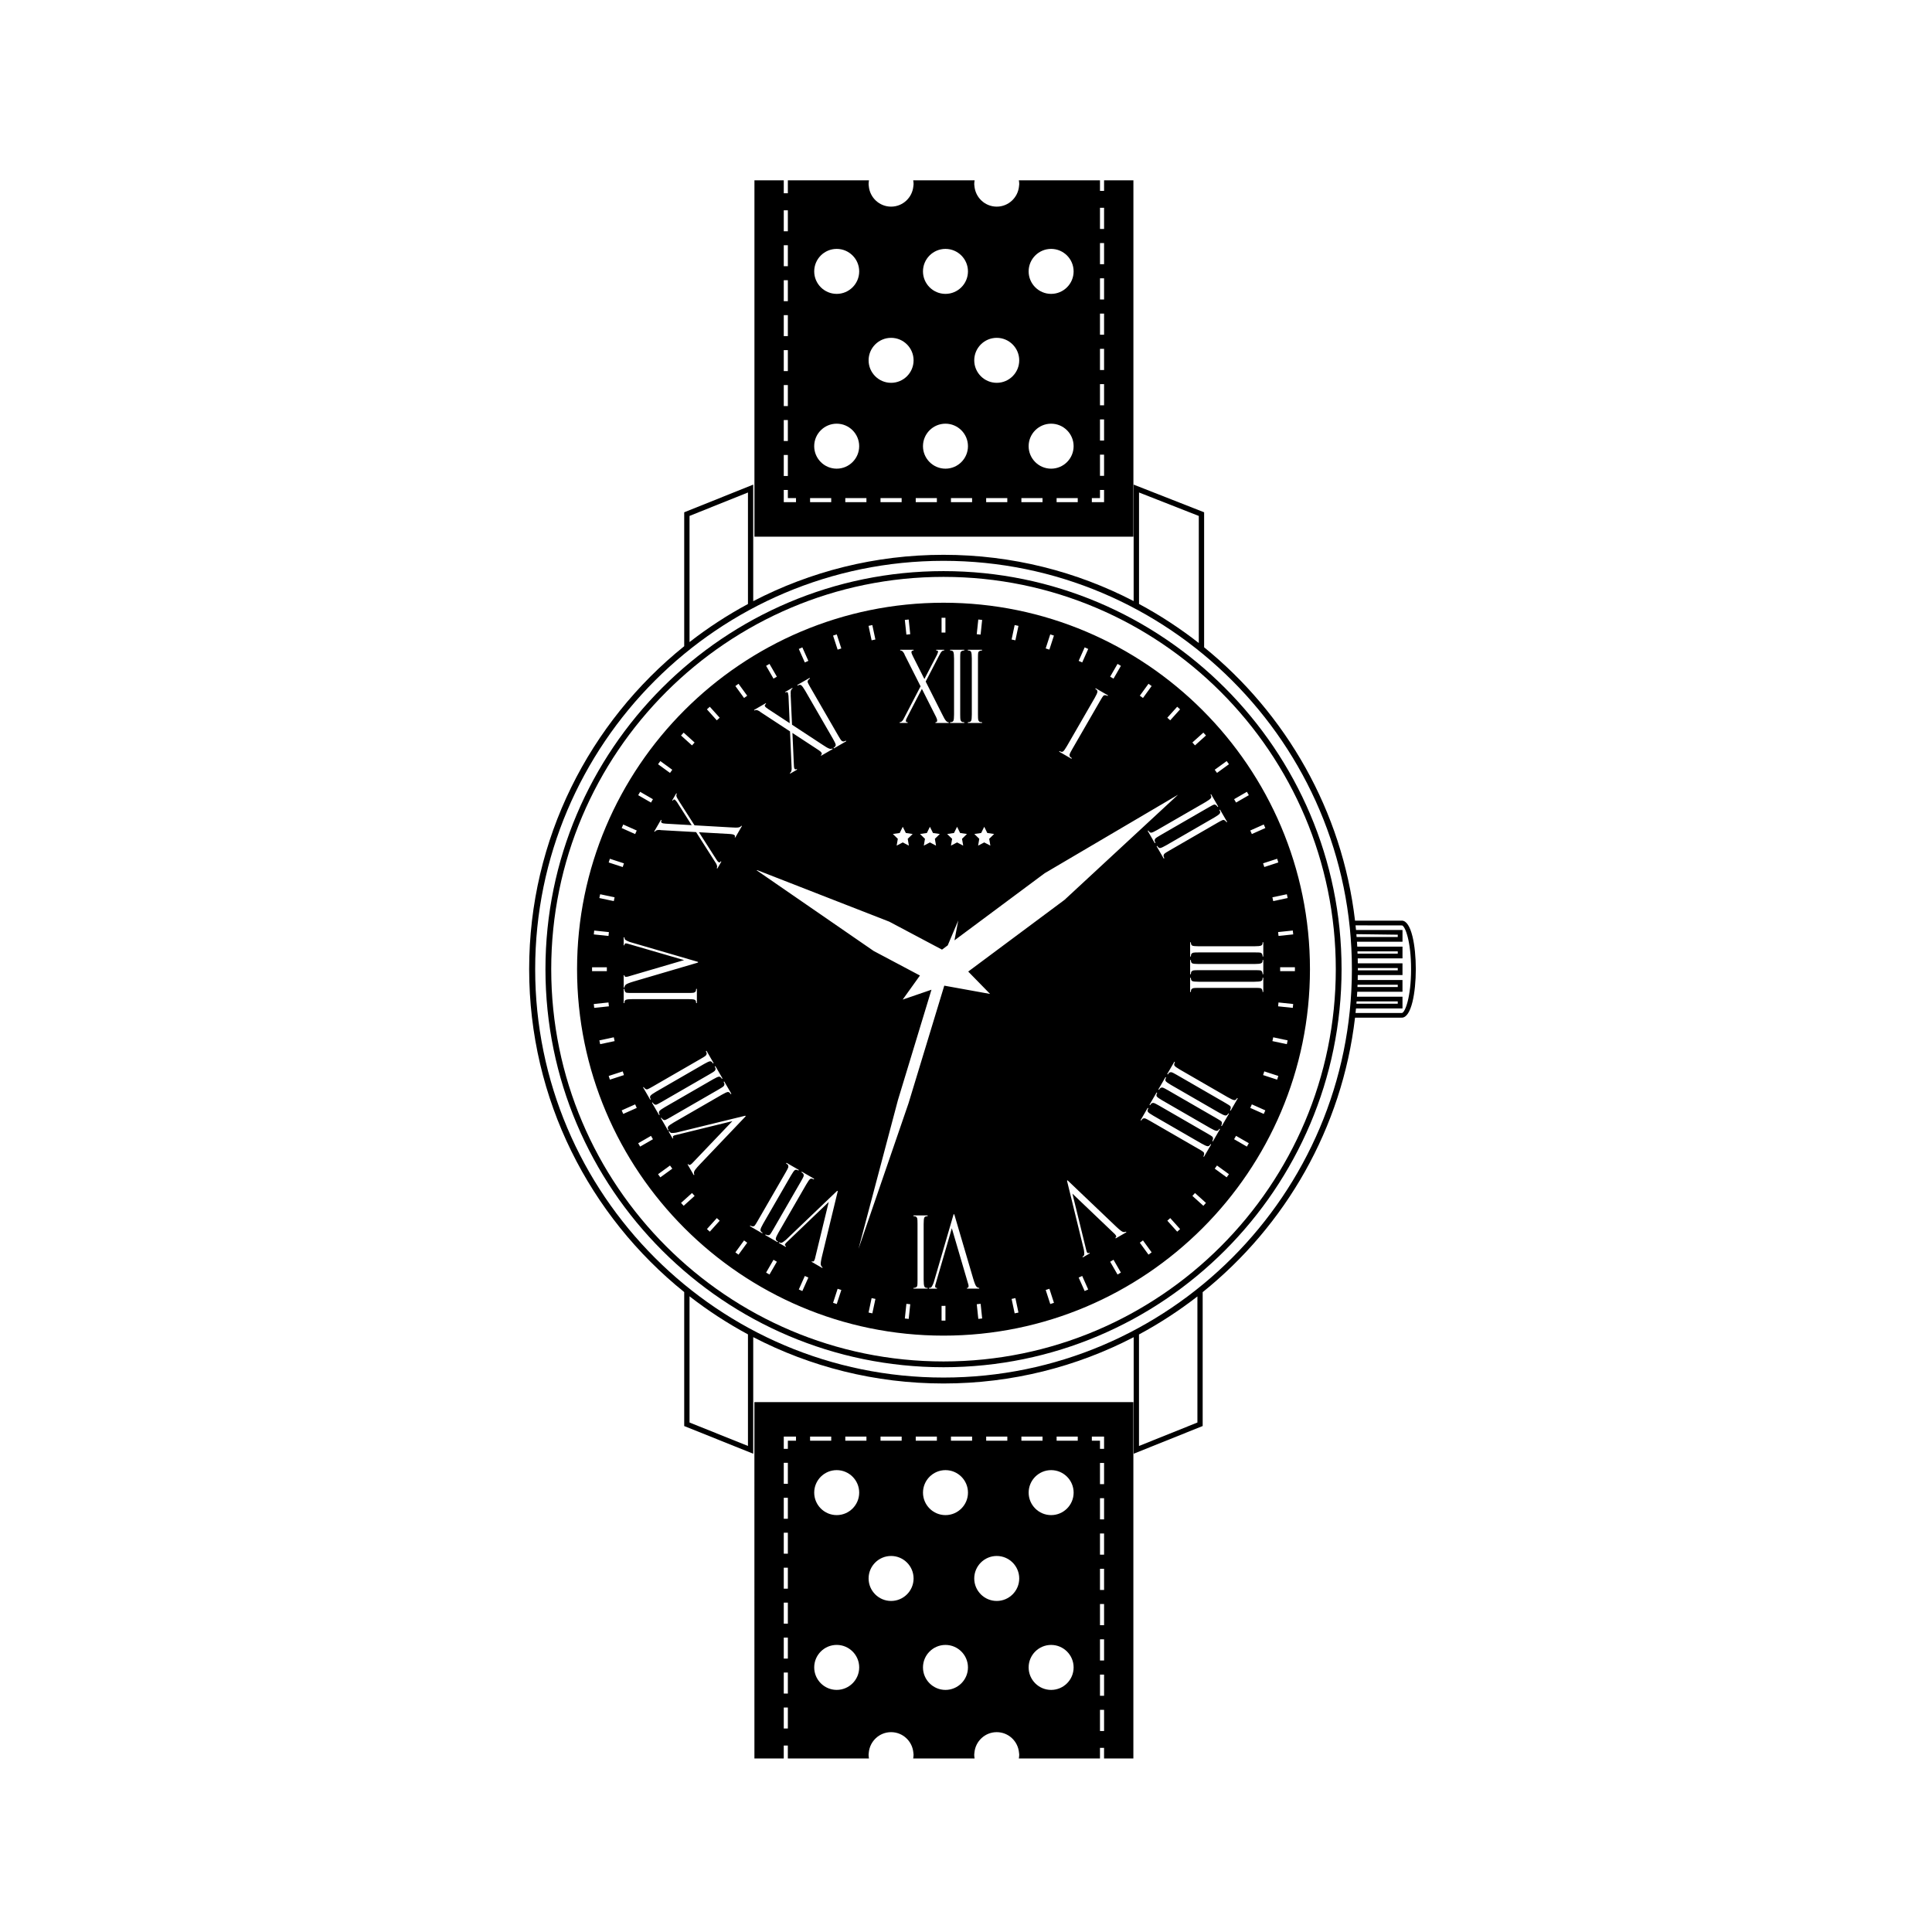 <?xml version="1.0" encoding="UTF-8"?>
<!-- Uploaded to: ICON Repo, www.iconrepo.com, Generator: ICON Repo Mixer Tools -->
<svg fill="#000000" width="800px" height="800px" version="1.1" viewBox="144 144 512 512" xmlns="http://www.w3.org/2000/svg">
 <g>
  <path d="m394.04 506.33c-58.164 0-105.49-47.32-105.49-105.49 0-58.164 47.32-105.49 105.49-105.49 58.168 0 105.49 47.32 105.49 105.49 0 58.164-47.32 105.49-105.49 105.49zm0-209.45c-57.324 0-103.96 46.637-103.96 103.96s46.641 103.96 103.96 103.96c57.328 0 103.96-46.637 103.96-103.96s-46.637-103.96-103.96-103.96z"/>
  <path d="m515.48 387.98-0.125 0.012c-0.055-0.008-0.109-0.012-0.164-0.012h-12.094c-3.418-29.148-18.297-54.836-39.992-72.438v-35.781l-18.676-7.332v30.867c-15.102-7.832-32.234-12.266-50.387-12.266-18.168 0-35.316 4.441-50.43 12.285v-30.887l-18.289 7.336v35.488c-25.035 20.145-41.09 51.02-41.09 85.578 0 34.559 16.055 65.438 41.09 85.582v35.504l18.289 7.34v-30.902c15.109 7.844 32.262 12.285 50.43 12.285 18.156 0 35.293-4.434 50.395-12.27v30.883l18.285-7.34v-35.477c21.902-17.605 36.938-43.426 40.375-72.742h12.094c0.055 0 0.109-0.004 0.164-0.012l0.125 0.012c2.559 0 3.723-6.668 3.723-12.863 0-6.184-1.164-12.852-3.723-12.852zm-11.969 21.406h10.906v0.605h-10.953c0.02-0.203 0.031-0.402 0.047-0.605zm0.254-4.418h10.656v0.605h-10.684c0.008-0.203 0.02-0.406 0.027-0.605zm0.082-4.422h10.574v0.605h-10.574c0-0.102 0.004-0.203 0.004-0.309 0-0.098-0.004-0.199-0.004-0.297zm-0.109-4.422h10.68v0.605h-10.656c-0.004-0.199-0.016-0.402-0.023-0.605zm-0.281-4.562 10.961 0.141v0.605h-10.906c-0.02-0.246-0.031-0.496-0.055-0.746zm-57.605-117.05 15.84 6.219v33.676c-4.957-3.887-10.254-7.356-15.84-10.355zm-119.12 6.211 15.484-6.211v29.555c-5.453 2.93-10.629 6.312-15.484 10.09zm15.484 246.47-15.484-6.215v-33.445c4.856 3.777 10.031 7.156 15.484 10.09zm119.11-6.211-15.484 6.215v-29.551c5.453-2.93 10.629-6.305 15.484-10.078zm-67.281-11.918c-59.672 0-108.22-48.551-108.22-108.22s48.547-108.22 108.22-108.22c59.672 0 108.22 48.547 108.22 108.22 0.004 59.676-48.543 108.22-108.22 108.22zm121.48-96.613-12.297 0.004c0.043-0.402 0.086-0.805 0.125-1.207h12.32v-3.113h-12.07c0.027-0.434 0.059-0.871 0.082-1.309h11.988v-3.113h-11.867c0.012-0.434 0.012-0.871 0.02-1.309h11.848v-3.113h-11.844c-0.008-0.438-0.008-0.871-0.02-1.309h11.867v-3.113h-11.988c-0.023-0.438-0.055-0.871-0.082-1.309h12.07v-3.113h-12.32c-0.039-0.406-0.078-0.812-0.125-1.219l12.051 0.012 0.09 0.016 0.152-0.023c0.848 0.133 2.426 4.219 2.426 11.605-0.004 7.391-1.578 11.477-2.426 11.613z"/>
  <path d="m394.04 303.73c-53.547 0-97.113 43.562-97.113 97.113 0 53.547 43.566 97.113 97.113 97.113 53.547 0 97.113-43.566 97.113-97.113s-43.562-97.113-97.113-97.113zm92.676 87.895-3.891 0.406-0.113-1.023 3.894-0.41zm-1.473-9.637-3.824 0.816-0.219-1.008 3.828-0.812zm-2.473-9.43-3.719 1.211-0.32-0.98 3.723-1.207zm-15.156 68.574c-0.152-0.133-0.559-0.391-1.211-0.77l-12.891-7.441c-0.699-0.402-1.141-0.629-1.32-0.68-0.18-0.047-0.355-0.043-0.523 0.02-0.172 0.059-0.348 0.242-0.52 0.547l-0.172-0.098 1.883-3.258 0.172 0.098c-0.234 0.406-0.273 0.727-0.113 0.953 0.16 0.223 0.621 0.559 1.391 1.004l12.766 7.367c0.797 0.461 1.352 0.707 1.664 0.742 0.309 0.031 0.562-0.156 0.758-0.559l0.172 0.098-1.883 3.258-0.172-0.102c0.113-0.145 0.184-0.344 0.203-0.594 0.016-0.254-0.051-0.449-0.203-0.586zm-15.012-70.898c-0.133 0.129-0.215 0.285-0.246 0.465-0.035 0.176 0.035 0.418 0.211 0.723l-0.172 0.098-1.883-3.258 0.172-0.098c0.234 0.406 0.492 0.602 0.766 0.574 0.273-0.027 0.797-0.262 1.562-0.703l12.766-7.371c0.797-0.461 1.289-0.816 1.473-1.07 0.184-0.25 0.148-0.562-0.105-0.934l0.172-0.098 1.883 3.258-0.172 0.098c-0.07-0.176-0.207-0.332-0.414-0.477-0.203-0.145-0.406-0.184-0.602-0.117-0.195 0.066-0.617 0.285-1.273 0.664l-12.891 7.445c-0.699 0.402-1.117 0.668-1.246 0.801zm6.793 32.887h0.199c0 0.469 0.125 0.766 0.375 0.879s0.82 0.172 1.703 0.172h14.738c0.922 0 1.523-0.066 1.809-0.191 0.281-0.129 0.41-0.414 0.375-0.863h0.195v3.762h-0.195c0.023-0.188-0.016-0.391-0.121-0.617-0.105-0.227-0.258-0.363-0.461-0.402-0.199-0.043-0.68-0.062-1.434-0.062h-14.883c-0.809 0-1.301 0.023-1.48 0.074-0.18 0.047-0.328 0.141-0.449 0.277-0.117 0.137-0.176 0.379-0.176 0.73h-0.199zm19.203-0.938c0.023-0.188-0.016-0.391-0.121-0.617-0.105-0.227-0.258-0.363-0.461-0.402-0.199-0.039-0.68-0.062-1.434-0.062h-14.883c-0.809 0-1.301 0.023-1.48 0.074-0.18 0.047-0.328 0.141-0.449 0.277-0.117 0.137-0.176 0.379-0.176 0.73h-0.199v-3.766h0.199c0 0.473 0.125 0.766 0.375 0.883 0.25 0.113 0.82 0.172 1.703 0.172h14.738c0.922 0 1.523-0.062 1.809-0.191 0.281-0.125 0.41-0.414 0.375-0.863h0.195v3.766zm0-4.703c0.023-0.188-0.016-0.391-0.121-0.617-0.105-0.227-0.258-0.363-0.461-0.402-0.199-0.043-0.68-0.062-1.434-0.062h-14.883c-0.809 0-1.301 0.023-1.48 0.074-0.18 0.047-0.328 0.137-0.449 0.277-0.117 0.137-0.176 0.383-0.176 0.734h-0.199v-3.766h0.199c0 0.473 0.125 0.766 0.375 0.883 0.25 0.117 0.82 0.172 1.703 0.172h14.738c0.922 0 1.523-0.062 1.809-0.191 0.281-0.125 0.41-0.414 0.375-0.863h0.195v3.766zm0.312-34.984 0.418 0.941-3.574 1.594-0.422-0.941zm-4.473-8.66 0.516 0.895-3.387 1.953-0.516-0.891zm-5.356-8.145 0.605 0.832-3.164 2.301-0.609-0.832zm-4.293 8.895 0.172-0.098 1.879 3.258-0.172 0.098c-0.07-0.172-0.207-0.332-0.414-0.477-0.203-0.141-0.406-0.18-0.602-0.117-0.195 0.066-0.617 0.285-1.273 0.664l-12.887 7.441c-0.703 0.406-1.117 0.672-1.246 0.805-0.133 0.129-0.215 0.281-0.25 0.465-0.031 0.176 0.035 0.418 0.211 0.723l-0.172 0.098-1.883-3.258 0.172-0.098c0.234 0.41 0.492 0.602 0.766 0.574 0.273-0.023 0.797-0.262 1.562-0.703l12.766-7.367c0.797-0.461 1.289-0.82 1.469-1.074 0.191-0.25 0.156-0.562-0.098-0.934zm-1.883-16.438 0.688 0.766-2.906 2.617-0.691-0.766zm-6.934-6.856 0.766 0.691-2.617 2.906-0.77-0.688zm-7.606-6.09 0.832 0.605-2.297 3.164-0.836-0.605zm-8.207-5.266 0.891 0.52-1.953 3.387-0.895-0.516zm-8.711-4.375 0.941 0.418-1.59 3.574-0.941-0.418zm-6.676 27.473c0.41 0.238 0.727 0.273 0.949 0.113 0.223-0.16 0.559-0.621 1.004-1.391l7.367-12.766c0.461-0.797 0.707-1.352 0.738-1.664s-0.152-0.562-0.559-0.758l0.098-0.172 3.262 1.883-0.098 0.168c-0.148-0.113-0.348-0.18-0.594-0.207-0.25-0.02-0.441 0.047-0.578 0.199s-0.395 0.555-0.77 1.211l-7.441 12.891c-0.402 0.699-0.629 1.141-0.68 1.316-0.047 0.18-0.043 0.355 0.02 0.527 0.059 0.172 0.242 0.344 0.547 0.52l-0.098 0.172-3.258-1.883zm-2.445-30.918 0.977 0.32-1.207 3.719-0.98-0.316zm-9.43-2.469 1.008 0.215-0.812 3.824-1.008-0.211zm-7.25 55.102 1.812 0.266-1.312 1.277 0.312 1.809-1.625-0.852-1.621 0.852 0.309-1.809-1.312-1.277 1.812-0.266 0.812-1.645zm-2.387-56.574 1.02 0.109-0.406 3.887-1.027-0.105zm-2.773 27.215c0.473 0 0.766-0.125 0.883-0.375 0.113-0.25 0.172-0.816 0.172-1.703v-14.738c0-0.922-0.062-1.523-0.191-1.809-0.125-0.281-0.414-0.41-0.863-0.375v-0.195h3.766v0.195c-0.188-0.023-0.391 0.016-0.617 0.121-0.227 0.105-0.359 0.262-0.402 0.461-0.043 0.203-0.062 0.68-0.062 1.438v14.883c0 0.809 0.023 1.305 0.074 1.48 0.047 0.18 0.141 0.328 0.277 0.449 0.137 0.117 0.383 0.176 0.734 0.176v0.199h-3.766zm-1.227 32.711-1.621-0.852-1.625 0.852 0.309-1.809-1.312-1.277 1.812-0.266 0.812-1.645 0.812 1.645 1.812 0.266-1.312 1.277zm-3.477-32.711c0.469 0 0.766-0.125 0.879-0.375 0.113-0.25 0.172-0.816 0.172-1.703v-14.738c0-0.922-0.066-1.523-0.191-1.809-0.129-0.281-0.414-0.41-0.863-0.375v-0.195h3.766v0.195c-0.184-0.023-0.391 0.016-0.617 0.121-0.227 0.105-0.363 0.262-0.402 0.461-0.043 0.203-0.062 0.68-0.062 1.438v14.883c0 0.809 0.023 1.305 0.074 1.48 0.047 0.18 0.141 0.328 0.277 0.449 0.137 0.117 0.379 0.176 0.73 0.176v0.199h-3.766zm-2.258-27.668h1.027v3.914h-1.027zm-8.711 0.453 0.41 3.891-1.02 0.109-0.41-3.891zm-2.394 27.215c0.305 0 0.574-0.16 0.805-0.484l0.164-0.238 4.574-8.785-4.223-8.363c0-0.125-0.121-0.352-0.363-0.684-0.242-0.336-0.516-0.48-0.816-0.449v-0.195h3.555v0.195c-0.383 0-0.574 0.148-0.574 0.438 0 0.211 0.121 0.551 0.355 1.012l3.078 6.113 3.328-6.394c0.008-0.012 0.055-0.133 0.148-0.371 0.094-0.238 0.137-0.387 0.137-0.453 0-0.148-0.031-0.242-0.102-0.281-0.066-0.043-0.199-0.062-0.391-0.062v-0.195h2.137v0.195c-0.398-0.059-0.746 0.207-1.055 0.805 0 0-0.016 0.012-0.027 0.039-0.008 0.027-0.016 0.047-0.027 0.066l-0.074 0.145c-0.031 0.055-0.047 0.086-0.047 0.102l-0.094 0.133-3.59 6.938 4.301 8.539c0.473 0.98 0.832 1.609 1.082 1.875 0.25 0.27 0.488 0.387 0.719 0.363v0.199h-3.508v-0.199c0.301 0.027 0.449-0.117 0.449-0.434 0-0.254-0.098-0.578-0.297-0.973l-3.75-7.43-3.773 7.281c0 0.012-0.074 0.156-0.223 0.445-0.172 0.281-0.258 0.531-0.258 0.75 0 0.266 0.16 0.383 0.48 0.355v0.199h-2.106l-0.012-0.195zm9.641 32.711-1.621-0.852-1.621 0.852 0.309-1.809-1.312-1.277 1.812-0.266 0.812-1.645 0.812 1.645 1.812 0.266-1.312 1.277zm-9.629-3.352 0.812-1.645 0.812 1.645 1.812 0.266-1.312 1.277 0.309 1.809-1.621-0.852-1.621 0.852 0.309-1.809-1.312-1.277zm-7.254-55.102 0.812 3.824-1.004 0.215-0.812-3.828zm-9.426 2.473 1.207 3.723-0.977 0.32-1.211-3.723zm-9.121 3.441 1.594 3.574-0.938 0.422-1.594-3.578zm1.922 8.086 0.098 0.172c-0.172 0.07-0.332 0.211-0.477 0.41-0.145 0.207-0.184 0.406-0.117 0.602 0.066 0.195 0.285 0.617 0.664 1.273l7.445 12.891c0.402 0.699 0.668 1.113 0.801 1.246 0.133 0.133 0.285 0.215 0.465 0.25 0.18 0.035 0.418-0.039 0.723-0.215l0.098 0.172-3.258 1.883-0.098-0.172c0.41-0.234 0.602-0.492 0.574-0.766-0.023-0.273-0.258-0.797-0.703-1.559l-7.371-12.766c-0.461-0.797-0.816-1.285-1.074-1.473-0.25-0.18-0.562-0.148-0.934 0.105l-0.098-0.172zm-10.633-3.711 1.957 3.391-0.891 0.516-1.957-3.391zm-0.996 10.422 0.098 0.172c-0.332 0.191-0.426 0.414-0.281 0.664 0.105 0.18 0.375 0.414 0.816 0.699l5.719 3.754-0.316-7.203s-0.02-0.141-0.059-0.395c-0.039-0.25-0.074-0.406-0.102-0.461-0.074-0.129-0.152-0.191-0.23-0.195-0.078 0-0.203 0.047-0.371 0.145l-0.098-0.172 1.852-1.066 0.098 0.172c-0.375 0.145-0.547 0.555-0.512 1.223 0 0-0.008 0.02-0.008 0.047 0.008 0.027 0.012 0.051 0.008 0.07l0.008 0.164c0 0.062 0.004 0.098 0.012 0.117l-0.02 0.16 0.359 7.805 7.992 5.246c0.902 0.613 1.523 0.973 1.875 1.082 0.348 0.109 0.617 0.094 0.805-0.047l0.098 0.172-3.035 1.754-0.098-0.172c0.273-0.125 0.328-0.328 0.172-0.602-0.125-0.219-0.375-0.453-0.742-0.691l-6.961-4.559 0.371 8.195c0.004 0.008 0.016 0.176 0.027 0.496-0.008 0.328 0.043 0.59 0.152 0.781 0.129 0.23 0.328 0.25 0.594 0.07l0.098 0.172-1.824 1.055-0.098-0.172c0.266-0.152 0.418-0.43 0.453-0.824l0.023-0.285-0.43-9.898-7.836-5.133c-0.062-0.105-0.281-0.242-0.656-0.414-0.375-0.168-0.688-0.164-0.93 0.02l-0.098-0.172zm-7.207-5.152 2.301 3.164-0.832 0.605-2.301-3.168zm-7.609 6.09 2.617 2.906-0.766 0.691-2.617-2.91zm-6.934 6.856 2.906 2.621-0.688 0.766-2.906-2.617zm-6.176 7.543 3.164 2.301-0.602 0.836-3.168-2.301zm0.16 15.574 0.172 0.098c-0.191 0.332-0.16 0.57 0.09 0.715 0.18 0.105 0.531 0.172 1.055 0.199l6.832 0.395-3.875-6.082c-0.004-0.012-0.086-0.113-0.246-0.316-0.16-0.199-0.266-0.312-0.32-0.344-0.129-0.074-0.23-0.094-0.297-0.055-0.066 0.039-0.152 0.141-0.25 0.309l-0.168-0.098 1.066-1.852 0.172 0.098c-0.25 0.312-0.195 0.75 0.172 1.316-0.004 0.004 0.004 0.02 0.02 0.043 0.02 0.02 0.031 0.035 0.043 0.059l0.086 0.141c0.031 0.055 0.051 0.086 0.066 0.094l0.066 0.148 4.215 6.578 9.547 0.547c1.086 0.082 1.809 0.082 2.164 0 0.359-0.082 0.582-0.227 0.672-0.441l0.172 0.098-1.754 3.035-0.168-0.098c0.168-0.246 0.121-0.449-0.152-0.605-0.219-0.125-0.551-0.203-0.992-0.23l-8.309-0.469 4.418 6.914c0.008 0.004 0.098 0.145 0.273 0.418 0.156 0.289 0.332 0.488 0.52 0.598 0.23 0.133 0.41 0.051 0.551-0.238l0.168 0.098-1.055 1.824-0.172-0.098c0.152-0.266 0.145-0.578-0.02-0.938l-0.125-0.262-5.32-8.355-9.355-0.523c-0.105-0.059-0.363-0.07-0.773-0.027-0.41 0.043-0.676 0.203-0.797 0.48l-0.172-0.098zm2.027 82.199-0.172 0.098-1.879-3.262 0.168-0.098c0.074 0.172 0.207 0.332 0.414 0.477 0.203 0.141 0.406 0.18 0.602 0.117 0.195-0.062 0.621-0.285 1.273-0.664l12.891-7.438c0.703-0.406 1.113-0.676 1.246-0.805 0.133-0.133 0.215-0.289 0.25-0.465 0.031-0.176-0.035-0.418-0.211-0.723l0.172-0.098 1.883 3.258-0.172 0.102c-0.234-0.41-0.492-0.602-0.766-0.574-0.273 0.023-0.797 0.262-1.562 0.703l-12.766 7.367c-0.797 0.461-1.289 0.816-1.473 1.07-0.188 0.254-0.152 0.566 0.102 0.934zm-2.348-4.07-0.172 0.098-1.883-3.258 0.172-0.098c0.07 0.176 0.207 0.332 0.414 0.477 0.203 0.141 0.406 0.18 0.602 0.117 0.195-0.066 0.617-0.285 1.273-0.664l12.891-7.441c0.703-0.402 1.113-0.672 1.246-0.805 0.133-0.129 0.215-0.285 0.25-0.465 0.035-0.176-0.035-0.418-0.211-0.723l0.172-0.098 1.883 3.258-0.172 0.102c-0.234-0.41-0.492-0.602-0.766-0.574-0.273 0.023-0.797 0.262-1.562 0.703l-12.766 7.367c-0.797 0.461-1.289 0.816-1.469 1.07-0.195 0.25-0.156 0.562 0.098 0.934zm-2.356-4.074-0.172 0.098-1.883-3.258 0.172-0.098c0.07 0.172 0.207 0.332 0.414 0.477 0.203 0.141 0.406 0.18 0.602 0.117 0.195-0.066 0.617-0.289 1.273-0.664l12.891-7.441c0.703-0.402 1.117-0.672 1.246-0.805 0.129-0.129 0.215-0.285 0.246-0.465 0.035-0.176-0.035-0.418-0.211-0.723l0.172-0.098 1.883 3.262-0.172 0.098c-0.238-0.41-0.492-0.602-0.766-0.578-0.273 0.027-0.793 0.262-1.559 0.703l-12.766 7.371c-0.797 0.461-1.289 0.82-1.473 1.07-0.188 0.25-0.148 0.562 0.102 0.934zm-6.113-41.23c-0.199-0.059-0.363-0.086-0.48-0.086-0.297 0-0.43 0.164-0.406 0.496h-0.195v-2.117h0.195c0 0.148 0.027 0.301 0.086 0.465 0.059 0.164 0.281 0.328 0.68 0.504 0.395 0.172 0.605 0.262 0.633 0.27l18.105 5.281v0.18l-17.082 5.023c-1.203 0.359-1.906 0.652-2.113 0.879-0.207 0.23-0.309 0.469-0.309 0.711h-0.195v-3.258h0.195c-0.027 0.285 0.125 0.43 0.461 0.43 0.133 0 0.27-0.02 0.422-0.059l14.93-4.379zm-0.887 11.969c-0.027 0.188 0.012 0.391 0.117 0.621 0.105 0.223 0.258 0.359 0.461 0.398 0.203 0.043 0.68 0.062 1.434 0.062h14.887c0.809 0 1.301-0.023 1.48-0.074 0.18-0.047 0.328-0.137 0.449-0.277 0.121-0.137 0.176-0.379 0.176-0.73h0.199v3.766h-0.199c0-0.473-0.125-0.766-0.375-0.883-0.25-0.117-0.816-0.172-1.703-0.172h-14.742c-0.918 0-1.523 0.066-1.809 0.191s-0.41 0.414-0.375 0.863h-0.195v-3.766zm4.164-52.223 3.391 1.957-0.516 0.891-3.391-1.957zm-4.477 8.664 3.574 1.59-0.418 0.941-3.574-1.594zm-3.543 9.078 3.723 1.211-0.316 0.98-3.723-1.211zm-2.574 9.402 3.824 0.812-0.211 1.008-3.828-0.816zm-1.578 9.621 3.891 0.41-0.105 1.023-3.894-0.41zm-0.566 9.73h3.914v1.027h-3.918zm0.457 9.738 3.891-0.41 0.109 1.023-3.891 0.41zm1.473 9.637 3.828-0.816 0.215 1.008-3.828 0.812zm2.473 9.43 3.723-1.211 0.32 0.98-3.723 1.207zm3.859 10.059-0.418-0.938 3.574-1.594 0.418 0.941zm4.477 8.66-0.516-0.891 3.391-1.953 0.516 0.891zm5.352 8.148-0.605-0.832 3.168-2.301 0.609 0.832zm6.176 7.539-0.688-0.766 2.906-2.617 0.691 0.766zm2.766-9c-0.066 0.301-0.035 0.559 0.086 0.766l-0.172 0.098-1.629-2.82 0.172-0.098c0.125 0.262 0.324 0.309 0.617 0.141 0.113-0.066 0.227-0.152 0.336-0.262l10.738-11.258-15.098 3.703c-0.203 0.047-0.355 0.105-0.461 0.168-0.258 0.148-0.289 0.359-0.102 0.629l-0.172 0.098-1.059-1.832 0.172-0.098c0.074 0.125 0.176 0.246 0.309 0.359 0.129 0.113 0.41 0.145 0.84 0.098 0.43-0.047 0.656-0.074 0.684-0.086l18.324-4.481 0.09 0.156-12.281 12.891c-0.867 0.918-1.332 1.527-1.395 1.828zm4.168 15.855-0.762-0.688 2.617-2.906 0.766 0.688zm7.609 6.094-0.832-0.605 2.301-3.164 0.836 0.605zm6.375-5.828-0.098 0.168-3.258-1.883 0.098-0.168c0.148 0.113 0.348 0.184 0.594 0.207 0.25 0.02 0.441-0.047 0.578-0.199 0.137-0.152 0.395-0.555 0.77-1.211l7.441-12.891c0.402-0.699 0.629-1.141 0.68-1.32 0.047-0.176 0.043-0.355-0.02-0.523-0.059-0.176-0.242-0.348-0.547-0.523l0.098-0.172 3.262 1.883-0.098 0.172c-0.41-0.238-0.727-0.273-0.949-0.117-0.223 0.16-0.559 0.621-1.004 1.391l-7.371 12.766c-0.461 0.797-0.707 1.352-0.738 1.664s0.156 0.566 0.562 0.758zm1.828 11.094-0.891-0.516 1.957-3.391 0.895 0.516zm2.242-8.742-0.098 0.168-3.258-1.883 0.098-0.172c0.148 0.113 0.348 0.184 0.594 0.207 0.25 0.02 0.441-0.047 0.578-0.199s0.395-0.559 0.77-1.211l7.441-12.891c0.402-0.703 0.629-1.141 0.68-1.32s0.043-0.355-0.02-0.527c-0.059-0.172-0.242-0.348-0.547-0.52l0.098-0.172 3.258 1.883-0.098 0.172c-0.41-0.234-0.727-0.273-0.953-0.113-0.223 0.16-0.559 0.621-1.004 1.391l-7.371 12.766c-0.461 0.797-0.707 1.352-0.738 1.664-0.02 0.312 0.168 0.566 0.57 0.758zm6.469 13.117-0.938-0.418 1.594-3.574 0.941 0.418zm5.281-6.106-2.82-1.629 0.098-0.168c0.234 0.164 0.438 0.102 0.602-0.188 0.066-0.113 0.121-0.242 0.16-0.391l3.672-15.121-11.223 10.754c-0.148 0.145-0.254 0.27-0.316 0.375-0.148 0.258-0.074 0.453 0.223 0.598l-0.098 0.172-1.836-1.059 0.098-0.168c0.129 0.074 0.273 0.125 0.445 0.156s0.43-0.078 0.773-0.336c0.348-0.258 0.527-0.395 0.547-0.414l13.629-13.039 0.156 0.09-4.191 17.305c-0.289 1.223-0.391 1.98-0.293 2.269 0.098 0.297 0.25 0.504 0.461 0.625zm3.84 9.547-0.977-0.316 1.207-3.723 0.98 0.316zm9.43 2.473-1.004-0.215 0.812-3.824 1.008 0.215zm9.633 1.473-1.02-0.109 0.41-3.887 1.023 0.105zm5.016-27.223c-0.469 0-0.766 0.125-0.879 0.375-0.117 0.25-0.172 0.816-0.172 1.703v14.742c0 0.918 0.062 1.523 0.191 1.809 0.125 0.285 0.414 0.41 0.863 0.375v0.195h-3.762v-0.195c0.184 0.023 0.391-0.016 0.617-0.121 0.227-0.105 0.363-0.258 0.402-0.461 0.043-0.203 0.062-0.68 0.062-1.438v-14.883c0-0.809-0.023-1.301-0.07-1.48-0.047-0.18-0.141-0.332-0.277-0.449-0.137-0.121-0.383-0.176-0.73-0.176v-0.199h3.762zm4.723 27.676h-1.027v-3.91l1.031-0.004zm6.074-9.551-4.383-14.93-4.34 14.922c-0.059 0.203-0.086 0.363-0.086 0.484 0 0.297 0.164 0.43 0.492 0.406v0.195h-2.117v-0.195c0.148 0 0.301-0.027 0.465-0.086 0.164-0.059 0.328-0.281 0.504-0.68 0.172-0.395 0.262-0.605 0.27-0.633l5.281-18.109h0.18l5.023 17.082c0.359 1.203 0.652 1.906 0.883 2.113 0.23 0.207 0.469 0.309 0.707 0.309v0.195h-3.258v-0.195c0.289 0.023 0.43-0.129 0.43-0.461 0.008-0.129-0.012-0.27-0.051-0.418zm2.637 9.094-0.41-3.891 1.023-0.109 0.406 3.891zm9.633-1.469-0.812-3.824 1.008-0.215 0.812 3.828zm9.434-2.473-1.207-3.719 0.98-0.32 1.207 3.723zm-21.742-88.105 5.797 5.93-12.141-2.195-9.477 31.176-13.258 38.586 10.453-39.438 8.887-29.246-7.629 2.617 4.574-6.379-12.25-6.496-31.363-21.621 35.488 13.844 13.973 7.41 1.516-1.129 2.793-6.59-1.008 5.258 23.906-17.785 35.344-20.805-30.086 27.867zm30.859 84.664-1.59-3.574 0.938-0.422 1.59 3.578zm8.711-4.375-1.953-3.391 0.891-0.52 1.953 3.391zm-0.484-9.574-0.098-0.172c0.262-0.125 0.309-0.324 0.145-0.617-0.066-0.113-0.152-0.227-0.262-0.336l-11.258-10.738 3.699 15.094c0.051 0.203 0.109 0.355 0.168 0.461 0.148 0.258 0.359 0.289 0.633 0.105l0.098 0.172-1.832 1.059-0.098-0.172c0.125-0.074 0.246-0.176 0.359-0.309 0.113-0.129 0.145-0.41 0.098-0.84-0.047-0.43-0.074-0.652-0.082-0.68l-4.481-18.324 0.156-0.09 12.891 12.281c0.914 0.863 1.52 1.328 1.82 1.391 0.305 0.062 0.559 0.035 0.77-0.086l0.098 0.172zm8.691 4.305-2.301-3.164 0.836-0.609 2.297 3.168zm7.609-6.09-2.617-2.906 0.766-0.691 2.617 2.91zm6.93-6.856-2.906-2.617 0.688-0.77 2.906 2.621zm0.168-12.996-0.172-0.098c0.113-0.148 0.184-0.348 0.207-0.594 0.023-0.25-0.047-0.441-0.199-0.578s-0.559-0.391-1.211-0.77l-12.891-7.441c-0.699-0.402-1.141-0.629-1.316-0.68-0.18-0.047-0.355-0.043-0.527 0.02-0.172 0.059-0.344 0.242-0.52 0.543l-0.172-0.098 1.883-3.262 0.172 0.102c-0.234 0.41-0.273 0.723-0.113 0.949 0.156 0.227 0.621 0.559 1.387 1.004l12.766 7.371c0.797 0.461 1.352 0.707 1.664 0.738s0.562-0.152 0.758-0.559l0.172 0.098zm2.18-4.172c0.113-0.148 0.184-0.344 0.207-0.598 0.02-0.246-0.047-0.441-0.199-0.574-0.152-0.137-0.559-0.395-1.211-0.77l-12.891-7.445c-0.703-0.402-1.141-0.625-1.32-0.676-0.18-0.051-0.355-0.043-0.527 0.02-0.172 0.059-0.344 0.242-0.52 0.543l-0.168-0.098 1.883-3.262 0.172 0.098c-0.234 0.41-0.273 0.727-0.117 0.953 0.16 0.227 0.621 0.559 1.391 1.004l12.766 7.371c0.797 0.461 1.352 0.707 1.664 0.738 0.309 0.031 0.562-0.156 0.758-0.559l0.168 0.098-1.883 3.262zm3.828 9.625-3.164-2.301 0.605-0.832 3.164 2.301zm0.875-17.77c0.113-0.148 0.184-0.348 0.207-0.594 0.023-0.25-0.047-0.441-0.199-0.578-0.156-0.137-0.559-0.391-1.211-0.77l-12.891-7.441c-0.703-0.402-1.141-0.629-1.32-0.68-0.18-0.047-0.355-0.043-0.527 0.016s-0.344 0.242-0.52 0.547l-0.172-0.098 1.883-3.262 0.172 0.098c-0.234 0.41-0.273 0.727-0.113 0.953 0.16 0.223 0.621 0.559 1.391 1.004l12.766 7.371c0.797 0.461 1.352 0.707 1.664 0.738s0.562-0.152 0.758-0.562l0.172 0.102-1.879 3.258zm4.481 9.625-3.387-1.957 0.516-0.895 3.387 1.957zm4.473-8.66-3.574-1.594 0.418-0.941 3.574 1.594zm3.543-9.082-3.719-1.211 0.316-0.98 3.723 1.211zm2.574-9.402-3.824-0.812 0.215-1.008 3.824 0.816zm1.578-9.621-3.891-0.41 0.105-1.023 3.891 0.41zm-3.348-9.73-0.004-1.031h3.914v1.027z"/>
  <path d="m436.59 191.78v2.812h-1.082v-2.812h-21.5c0.059 0.332 0.102 0.668 0.102 1.02 0 0.176-0.035 0.348-0.055 0.52-0.27 3.039-2.801 5.441-5.91 5.441s-5.641-2.402-5.91-5.441c-0.016-0.176-0.051-0.344-0.051-0.52 0-0.348 0.047-0.688 0.102-1.02h-16.277c0.059 0.332 0.102 0.668 0.102 1.02 0 0.176-0.035 0.348-0.055 0.52-0.27 3.039-2.797 5.441-5.906 5.441-3.109 0-5.641-2.402-5.91-5.441-0.016-0.176-0.051-0.344-0.051-0.52 0-0.348 0.047-0.688 0.102-1.02h-21.5v3.43h-1.082v-3.43h-7.773v94.445h100.43v-94.445zm-14.031 76.422c-3.285 0-5.961-2.676-5.961-5.961 0-3.285 2.676-5.961 5.961-5.961s5.961 2.676 5.961 5.961c0.004 3.285-2.672 5.961-5.961 5.961zm-14.414-22.75c-3.285 0-5.961-2.676-5.961-5.961 0-3.285 2.676-5.961 5.961-5.961 3.285 0 5.961 2.676 5.961 5.961 0.004 3.285-2.672 5.961-5.961 5.961zm-13.586 22.75c-3.285 0-5.961-2.676-5.961-5.961 0-3.285 2.676-5.961 5.961-5.961s5.961 2.676 5.961 5.961c0.004 3.285-2.672 5.961-5.961 5.961zm-14.41-22.75c-3.285 0-5.961-2.676-5.961-5.961 0-3.285 2.676-5.961 5.961-5.961 3.285 0 5.961 2.676 5.961 5.961 0 3.285-2.676 5.961-5.961 5.961zm-20.379 16.789c0-3.285 2.676-5.961 5.961-5.961 3.285 0 5.961 2.676 5.961 5.961 0 3.285-2.676 5.961-5.961 5.961-3.285 0-5.961-2.676-5.961-5.961zm5.965-52.281c3.285 0 5.961 2.676 5.961 5.961s-2.676 5.961-5.961 5.961-5.961-2.676-5.961-5.961c0-3.289 2.672-5.961 5.961-5.961zm28.824 0c3.285 0 5.961 2.676 5.961 5.961s-2.676 5.961-5.961 5.961-5.961-2.676-5.961-5.961c0-3.289 2.676-5.961 5.961-5.961zm28 11.922c-3.285 0-5.961-2.676-5.961-5.961s2.676-5.961 5.961-5.961 5.961 2.676 5.961 5.961c0.004 3.285-2.672 5.961-5.961 5.961zm-70.852-22.152h1.082v5.559h-1.082zm0 9.262h1.082v5.559h-1.082zm0 9.266h1.082v5.559h-1.082zm0 9.262h1.082v5.559h-1.082zm0 9.266h1.082v5.559h-1.082zm0 9.266h1.082v5.559h-1.082zm0 9.262h1.082v5.559h-1.082zm0 9.266h1.082v5.559h-1.082zm3.242 12.504h-3.242v-3.242h1.082v2.16h2.16zm9.332 0h-5.602v-1.082h5.602zm9.332 0h-5.602v-1.082h5.602zm9.332 0h-5.602v-1.082h5.602zm9.336 0h-5.602v-1.082h5.602zm9.332 0h-5.602v-1.082h5.602zm9.332 0h-5.602v-1.082h5.602zm9.336 0h-5.602v-1.082h5.602zm9.332 0h-5.602v-1.082h5.602zm6.977 0h-3.242v-1.082h2.16v-2.16h1.082zm0-6.981h-1.082v-5.609h1.082zm0-9.348h-1.082v-5.609h1.082zm0-9.348h-1.082v-5.606h1.082zm0-9.348h-1.082v-5.606h1.082zm0-9.348h-1.082v-5.609h1.082zm0-9.348h-1.082v-5.609h1.082zm0-9.344h-1.082v-5.609h1.082zm0-9.348h-1.082v-5.609h1.082z"/>
  <path d="m343.93 610.02h7.773v-3.43h1.082v3.43h21.5c-0.059-0.332-0.102-0.668-0.102-1.02 0-0.176 0.035-0.348 0.051-0.52 0.27-3.039 2.801-5.441 5.91-5.441s5.641 2.398 5.906 5.441c0.016 0.172 0.055 0.344 0.055 0.52 0 0.348-0.047 0.684-0.102 1.02h16.277c-0.059-0.332-0.102-0.668-0.102-1.02 0-0.176 0.035-0.348 0.051-0.52 0.27-3.039 2.801-5.441 5.91-5.441s5.641 2.398 5.91 5.441c0.016 0.172 0.055 0.344 0.055 0.52 0 0.348-0.047 0.684-0.102 1.02h21.5v-2.812h1.082v2.812h7.769v-94.445h-100.43zm21.805-76.422c3.285 0 5.961 2.676 5.961 5.961 0 3.285-2.676 5.961-5.961 5.961s-5.961-2.676-5.961-5.961c0-3.285 2.672-5.961 5.961-5.961zm14.414 22.75c3.285 0 5.961 2.676 5.961 5.961 0 3.285-2.676 5.961-5.961 5.961-3.285 0-5.961-2.676-5.961-5.961-0.004-3.285 2.672-5.961 5.961-5.961zm20.375-16.789c0 3.285-2.676 5.961-5.961 5.961s-5.961-2.676-5.961-5.961c0-3.285 2.676-5.961 5.961-5.961s5.961 2.672 5.961 5.961zm7.621 16.789c3.285 0 5.961 2.676 5.961 5.961 0 3.285-2.676 5.961-5.961 5.961-3.285 0-5.961-2.676-5.961-5.961 0-3.285 2.676-5.961 5.961-5.961zm20.379-16.789c0 3.285-2.676 5.961-5.961 5.961s-5.961-2.676-5.961-5.961c0-3.285 2.676-5.961 5.961-5.961s5.961 2.672 5.961 5.961zm-5.965 52.285c-3.285 0-5.961-2.676-5.961-5.961s2.676-5.961 5.961-5.961 5.961 2.676 5.961 5.961c0.004 3.285-2.672 5.961-5.961 5.961zm-28 0c-3.285 0-5.961-2.676-5.961-5.961s2.676-5.961 5.961-5.961 5.961 2.676 5.961 5.961c0.004 3.285-2.672 5.961-5.961 5.961zm-28.824-11.926c3.285 0 5.961 2.676 5.961 5.961s-2.676 5.961-5.961 5.961-5.961-2.676-5.961-5.961c0-3.289 2.672-5.961 5.961-5.961zm70.855 22.82h-1.082v-5.609h1.082zm0-9.344h-1.082v-5.609h1.082zm0-9.348h-1.082v-5.609h1.082zm0-9.348h-1.082v-5.609h1.082zm0-9.348h-1.082v-5.606h1.082zm0-9.348h-1.082v-5.609h1.082zm0-9.348h-1.082v-5.609h1.082zm0-9.348h-1.082v-5.609h1.082zm-3.242-12.59h3.242v3.242h-1.082v-2.16h-2.16zm-9.336 0h5.602v1.082h-5.602zm-9.332 0h5.602v1.082h-5.602zm-9.332 0h5.602v1.082h-5.602zm-9.336 0h5.602v1.082h-5.602zm-9.332 0h5.602v1.082h-5.602zm-9.332 0h5.602v1.082h-5.602zm-9.336 0h5.602v1.082h-5.602zm-9.332 0h5.602v1.082h-5.602zm-6.973 0h3.242v1.082h-2.16v2.16h-1.082zm0 6.949h1.082v5.559h-1.082zm0 9.262h1.082v5.559h-1.082zm0 9.262h1.082v5.559h-1.082zm0 9.266h1.082v5.559h-1.082zm0 9.266h1.082v5.559h-1.082zm0 9.266h1.082v5.559h-1.082zm0 9.262h1.082v5.559h-1.082zm0 9.266h1.082v5.559h-1.082z"/>
 </g>
</svg>